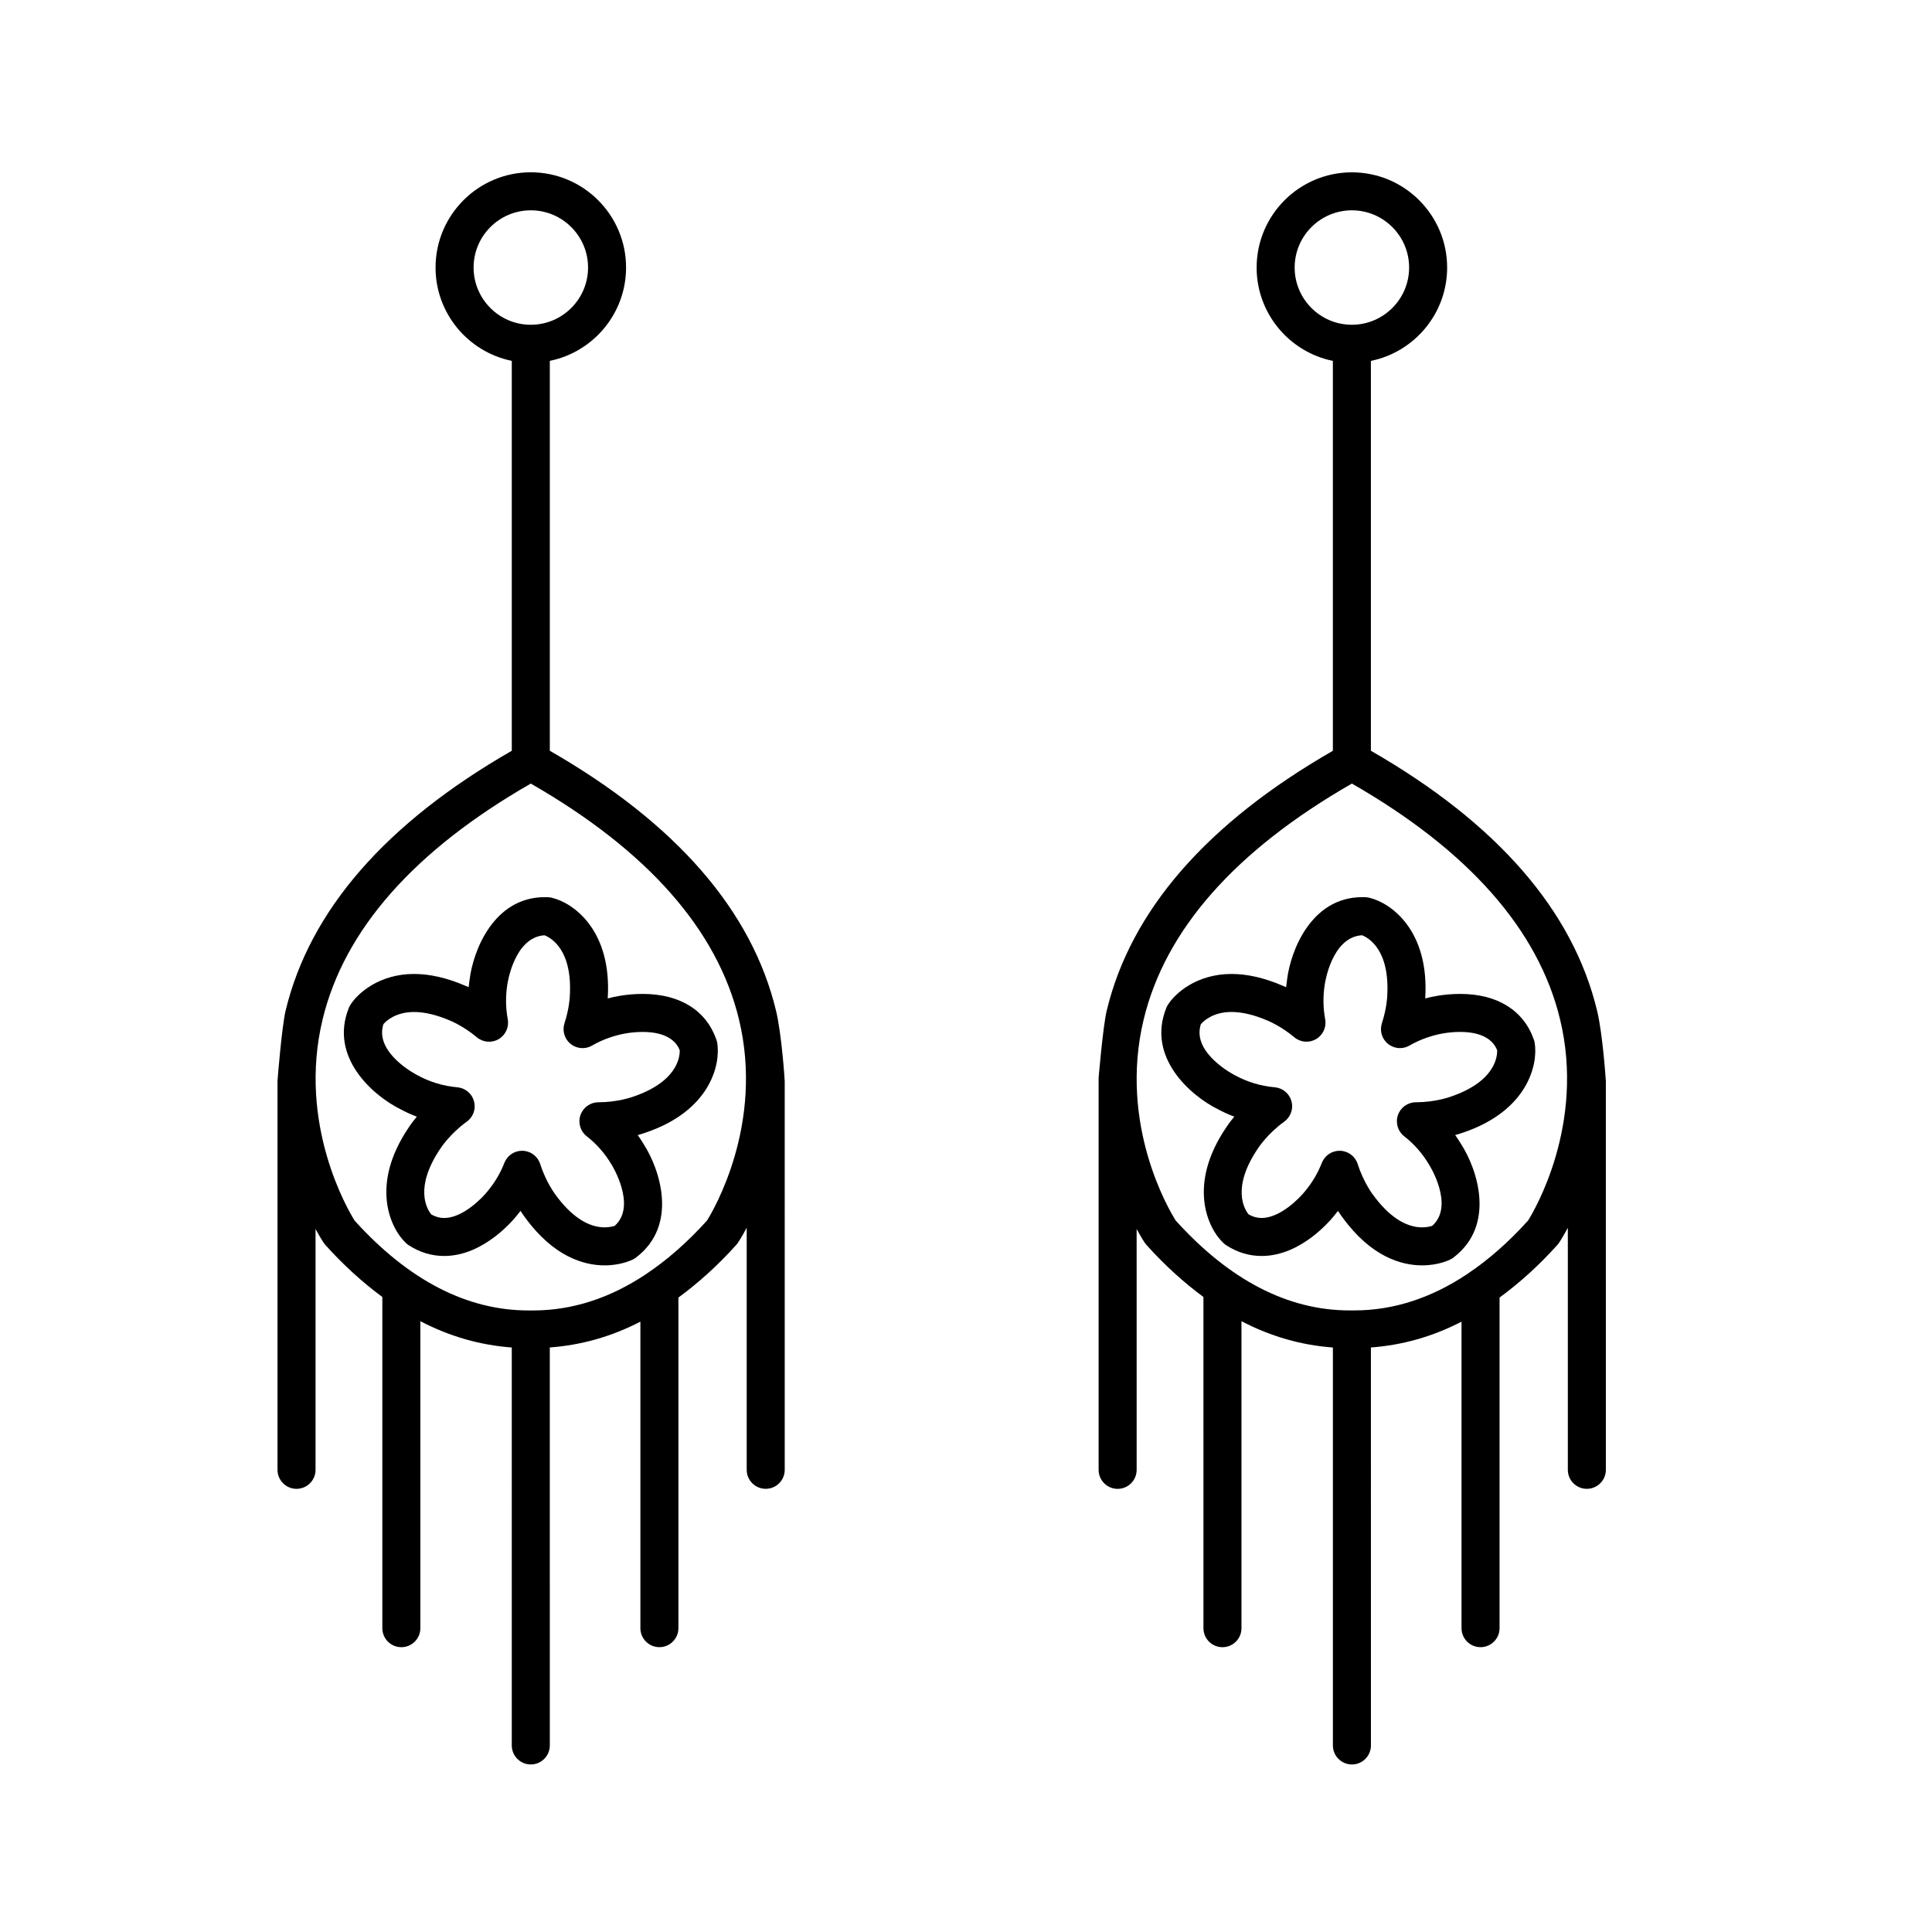 <?xml version="1.0" encoding="UTF-8"?>
<!-- Uploaded to: SVG Repo, www.svgrepo.com, Generator: SVG Repo Mixer Tools -->
<svg fill="#000000" width="800px" height="800px" version="1.1" viewBox="144 144 512 512" xmlns="http://www.w3.org/2000/svg">
 <g>
  <path d="m349.66 411.87c-6.379-26.57-26.566-49.742-59.953-68.91v-103.33c11.512-2.344 20.207-12.539 20.207-24.73 0-13.922-11.324-25.242-25.246-25.242s-25.242 11.324-25.242 25.242c0 12.191 8.691 22.391 20.203 24.73v103.33c-33.383 19.172-53.57 42.336-59.949 68.91-0.992 4.133-2.137 18.297-2.137 18.566v103.08c0 2.785 2.258 5.039 5.039 5.039s5.039-2.254 5.039-5.039v-63.82c1.152 2.125 1.996 3.414 2.141 3.637l0.43 0.555c4.883 5.445 9.945 9.992 15.129 13.824v87.77c0 2.785 2.258 5.039 5.039 5.039s5.039-2.254 5.039-5.039l-0.004-81.355c7.801 4.074 15.891 6.359 24.227 6.973l0.004 105.46c0 2.785 2.258 5.039 5.039 5.039s5.039-2.254 5.039-5.039l-0.004-105.47c8.258-0.609 16.277-2.836 24.008-6.836v81.223c0 2.785 2.258 5.039 5.039 5.039s5.039-2.254 5.039-5.039v-87.609c5.266-3.871 10.398-8.469 15.352-13.992l0.43-0.551c0.156-0.23 1.074-1.641 2.312-3.953v64.141c0 2.785 2.258 5.039 5.039 5.039s5.039-2.254 5.039-5.039l-0.004-102.97c0.008-0.281-0.793-12.422-2.293-18.676zm-80.152-196.97c0-8.363 6.805-15.164 15.164-15.164 8.363 0 15.168 6.805 15.168 15.164 0 8.359-6.805 15.164-15.168 15.164-8.363 0.008-15.164-6.801-15.164-15.164zm61.863 252.55c-5.195 5.758-10.559 10.449-16.062 14.133-0.039 0.039-0.09 0.059-0.133 0.098-9.566 6.375-19.566 9.602-29.902 9.602l-0.609-0.004h-0.055l-0.555 0.004c-16.309 0-31.809-8.016-46.09-23.824-1.676-2.684-15.195-25.543-8.453-53.379 5.75-23.723 24.297-44.719 55.152-62.422 30.859 17.703 49.41 38.699 55.156 62.422 6.754 27.848-6.793 50.723-8.449 53.371z"/>
  <path d="m567.25 411.87c-6.375-26.57-26.562-49.742-59.949-68.91v-103.32c11.512-2.344 20.207-12.539 20.207-24.73 0-13.922-11.324-25.242-25.246-25.242s-25.242 11.324-25.242 25.242c0 12.191 8.691 22.391 20.203 24.73v103.33c-33.383 19.172-53.574 42.336-59.941 68.902-0.992 4.133-2.137 17.766-2.137 17.766v0.797 103.09c0 2.785 2.254 5.039 5.039 5.039s5.039-2.254 5.039-5.039l-0.004-63.824c1.152 2.125 1.996 3.414 2.144 3.637l0.43 0.551c4.883 5.445 9.945 9.992 15.129 13.828l0.004 87.77c0 2.785 2.254 5.039 5.039 5.039s5.039-2.254 5.039-5.039l-0.004-81.355c7.801 4.074 15.891 6.359 24.227 6.973l0.004 105.46c0 2.785 2.254 5.039 5.039 5.039 2.785 0 5.039-2.254 5.039-5.039l-0.004-105.47c8.262-0.609 16.277-2.836 24.012-6.836v81.223c0 2.785 2.254 5.039 5.039 5.039 2.785 0 5.039-2.254 5.039-5.039v-87.609c5.266-3.871 10.398-8.465 15.352-13.992l0.43-0.551c0.156-0.23 1.074-1.641 2.312-3.949v64.137c0 2.785 2.254 5.039 5.039 5.039s5.039-2.254 5.039-5.039l-0.004-102.97c-0.012-0.285-0.812-12.426-2.312-18.676zm-80.152-196.97c0-8.363 6.805-15.164 15.164-15.164 8.363 0 15.168 6.805 15.168 15.164 0 8.359-6.805 15.164-15.168 15.164-8.359 0.008-15.164-6.801-15.164-15.164zm61.863 252.55c-5.188 5.754-10.543 10.445-16.047 14.121-0.047 0.047-0.105 0.066-0.141 0.105-9.566 6.367-19.566 9.598-29.902 9.598l-0.613-0.004h-0.055l-0.559 0.004c-16.309 0-31.809-8.02-46.082-23.832-1.676-2.66-15.184-25.301-8.488-53.227 5.707-23.785 24.27-44.824 55.188-62.562 30.859 17.703 49.41 38.699 55.156 62.422 6.75 27.859-6.801 50.727-8.457 53.375z"/>
  <path d="m333.85 419.51c-2.754-7.812-9.703-12.113-19.559-12.113-4.527 0-8.09 0.91-8.328 0.977-0.301 0.07-0.605 0.141-0.906 0.223 1.148-18.207-9.246-25.434-14.918-26.707-0.289-0.066-0.578-0.105-0.875-0.117l-0.883-0.02c-13.594 0-18.984 14.293-19.906 21.695-0.109 0.727-0.207 1.445-0.277 2.172-0.59-0.277-0.961-0.422-1.055-0.457-4.727-2.023-9.238-3.055-13.41-3.055-9.27 0-14.969 5.148-16.879 8.191-0.156 0.25-0.293 0.52-0.402 0.789-5.324 13.191 6.621 23.352 13.543 26.801 1.449 0.781 2.938 1.461 4.469 2.039-1.367 1.633-2.086 2.766-2.106 2.801-10.328 15.176-5.008 26.727-0.75 30.711 0.215 0.203 0.449 0.387 0.699 0.551 2.922 1.898 6.086 2.856 9.402 2.856 10.711 0 18.723-10.004 19.504-11.023 0.246-0.309 0.492-0.609 0.734-0.926 0.648 1.023 1.117 1.629 1.203 1.742 7.629 10.488 15.684 12.695 21.098 12.695 4.211 0 7.027-1.336 7.551-1.602 0.262-0.133 0.516-0.293 0.75-0.473 11.332-8.605 6.266-23.441 2.09-29.953-0.516-0.855-1.055-1.691-1.633-2.5 1.02-0.281 1.637-0.504 1.762-0.543 17.438-5.75 20.254-18.148 19.305-23.895-0.051-0.297-0.125-0.578-0.223-0.859zm-22.383 15.234c-0.035 0.012-3.871 1.367-8.883 1.371-2.152 0.004-4.062 1.371-4.758 3.406-0.699 2.031-0.023 4.289 1.668 5.606 2.606 2.031 4.785 4.504 6.559 7.465 0.07 0.109 6.82 10.969 0.848 16.27-0.492 0.16-1.438 0.398-2.664 0.398-4.41 0-8.883-2.953-13.039-8.664-0.023-0.035-2.508-3.301-4.039-8.121-0.645-2.035-2.508-3.445-4.641-3.508-0.055-0.004-0.105-0.004-0.16-0.004-2.07 0-3.941 1.27-4.695 3.211-1.031 2.644-2.457 5.09-4.332 7.375-1.57 2.012-6.715 7.231-11.621 7.231-1.18 0-2.301-0.309-3.414-0.938-1.176-1.457-4.609-7.148 2.484-17.566 0.023-0.039 2.5-3.848 6.926-7.031 1.707-1.223 2.473-3.391 1.914-5.414-0.555-2.031-2.312-3.5-4.41-3.688-3.703-0.328-7.211-1.375-10.559-3.184-0.121-0.059-11.539-5.871-9.035-13.566 0.707-0.812 3.203-3.203 8.125-3.203 2.801 0 5.977 0.75 9.582 2.297 0.035 0.016 3.465 1.395 7.047 4.402 1.629 1.371 3.945 1.57 5.777 0.492 1.84-1.074 2.801-3.184 2.414-5.273-0.559-3.008-0.605-6.062-0.105-9.246 0.016-0.121 1.785-12.504 9.844-13.004 1.82 0.711 7.516 3.945 6.691 16.383 0 0.031-0.137 3.082-1.391 6.918-0.648 1.984-0.012 4.16 1.605 5.481 1.621 1.316 3.891 1.496 5.691 0.453 2.301-1.328 4.777-2.301 7.481-2.934 0.023-0.012 2.676-0.684 5.91-0.684 7.219 0 9.168 3.18 9.848 4.836 0.055 1.84-0.652 8.469-12.668 12.434z"/>
  <path d="m550.49 419.51c-2.762-7.812-9.707-12.113-19.562-12.113-4.527 0-8.086 0.91-8.328 0.977-0.301 0.07-0.598 0.141-0.902 0.223 1.148-18.207-9.25-25.434-14.918-26.707-0.293-0.066-0.578-0.105-0.875-0.117l-0.887-0.02c-13.594 0-18.977 14.293-19.906 21.695-0.109 0.719-0.203 1.445-0.277 2.172-0.59-0.277-0.969-0.422-1.059-0.457-4.727-2.023-9.234-3.055-13.406-3.055-9.27 0-14.969 5.148-16.879 8.191-0.156 0.25-0.293 0.52-0.398 0.789-5.332 13.191 6.613 23.352 13.539 26.801 1.445 0.781 2.938 1.461 4.469 2.039-1.367 1.633-2.09 2.766-2.109 2.801-10.324 15.176-5.004 26.727-0.746 30.711 0.215 0.203 0.449 0.387 0.699 0.551 2.922 1.898 6.086 2.856 9.402 2.856 10.715 0 18.723-10.004 19.496-11.023 0.25-0.309 0.5-0.609 0.734-0.926 0.656 1.023 1.117 1.629 1.211 1.742 7.621 10.488 15.68 12.695 21.098 12.695 4.211 0 7.031-1.336 7.551-1.598 0.262-0.137 0.52-0.297 0.75-0.48 11.324-8.605 6.262-23.441 2.086-29.953-0.516-0.863-1.059-1.691-1.633-2.5 1.02-0.281 1.637-0.504 1.762-0.543 17.438-5.75 20.258-18.148 19.305-23.895-0.043-0.293-0.113-0.574-0.215-0.855zm-22.387 15.234c-0.039 0.012-3.871 1.367-8.883 1.371-2.152 0.004-4.062 1.371-4.758 3.406-0.695 2.031-0.023 4.289 1.668 5.606 2.606 2.023 4.785 4.504 6.574 7.481 0.07 0.105 6.883 10.906 0.84 16.254-0.492 0.156-1.438 0.398-2.664 0.398-4.41 0-8.887-2.953-13.043-8.664-0.023-0.035-2.508-3.301-4.039-8.121-0.645-2.031-2.504-3.441-4.641-3.508-0.055-0.004-0.105-0.004-0.16-0.004-2.07 0-3.934 1.27-4.695 3.203-1.031 2.648-2.465 5.098-4.336 7.379-1.566 2.012-6.711 7.231-11.621 7.231-1.188 0-2.324-0.312-3.449-0.953-1.027-1.254-4.695-6.953 2.516-17.547 0.023-0.039 2.5-3.848 6.926-7.031 1.707-1.223 2.473-3.391 1.918-5.414-0.555-2.031-2.316-3.5-4.414-3.688-3.703-0.328-7.215-1.375-10.566-3.184-0.117-0.059-11.504-5.856-9.039-13.543 0.766-0.887 3.266-3.234 8.133-3.234 2.801 0 5.977 0.75 9.582 2.297 0.031 0.016 3.465 1.395 7.047 4.402 1.633 1.371 3.945 1.566 5.777 0.492 1.832-1.074 2.801-3.188 2.41-5.281-0.559-2.996-0.605-6.051-0.105-9.238 0.016-0.125 1.789-12.539 9.875-13.004 1.605 0.621 7.492 3.75 6.66 16.383-0.004 0.031-0.141 3.09-1.395 6.922-0.648 1.984-0.012 4.16 1.605 5.481 1.629 1.316 3.891 1.496 5.691 0.453 2.309-1.328 4.781-2.301 7.488-2.934 0.023-0.012 2.672-0.684 5.91-0.684 7.219 0 9.168 3.18 9.848 4.836 0.062 1.844-0.641 8.473-12.66 12.438z"/>
 </g>
</svg>